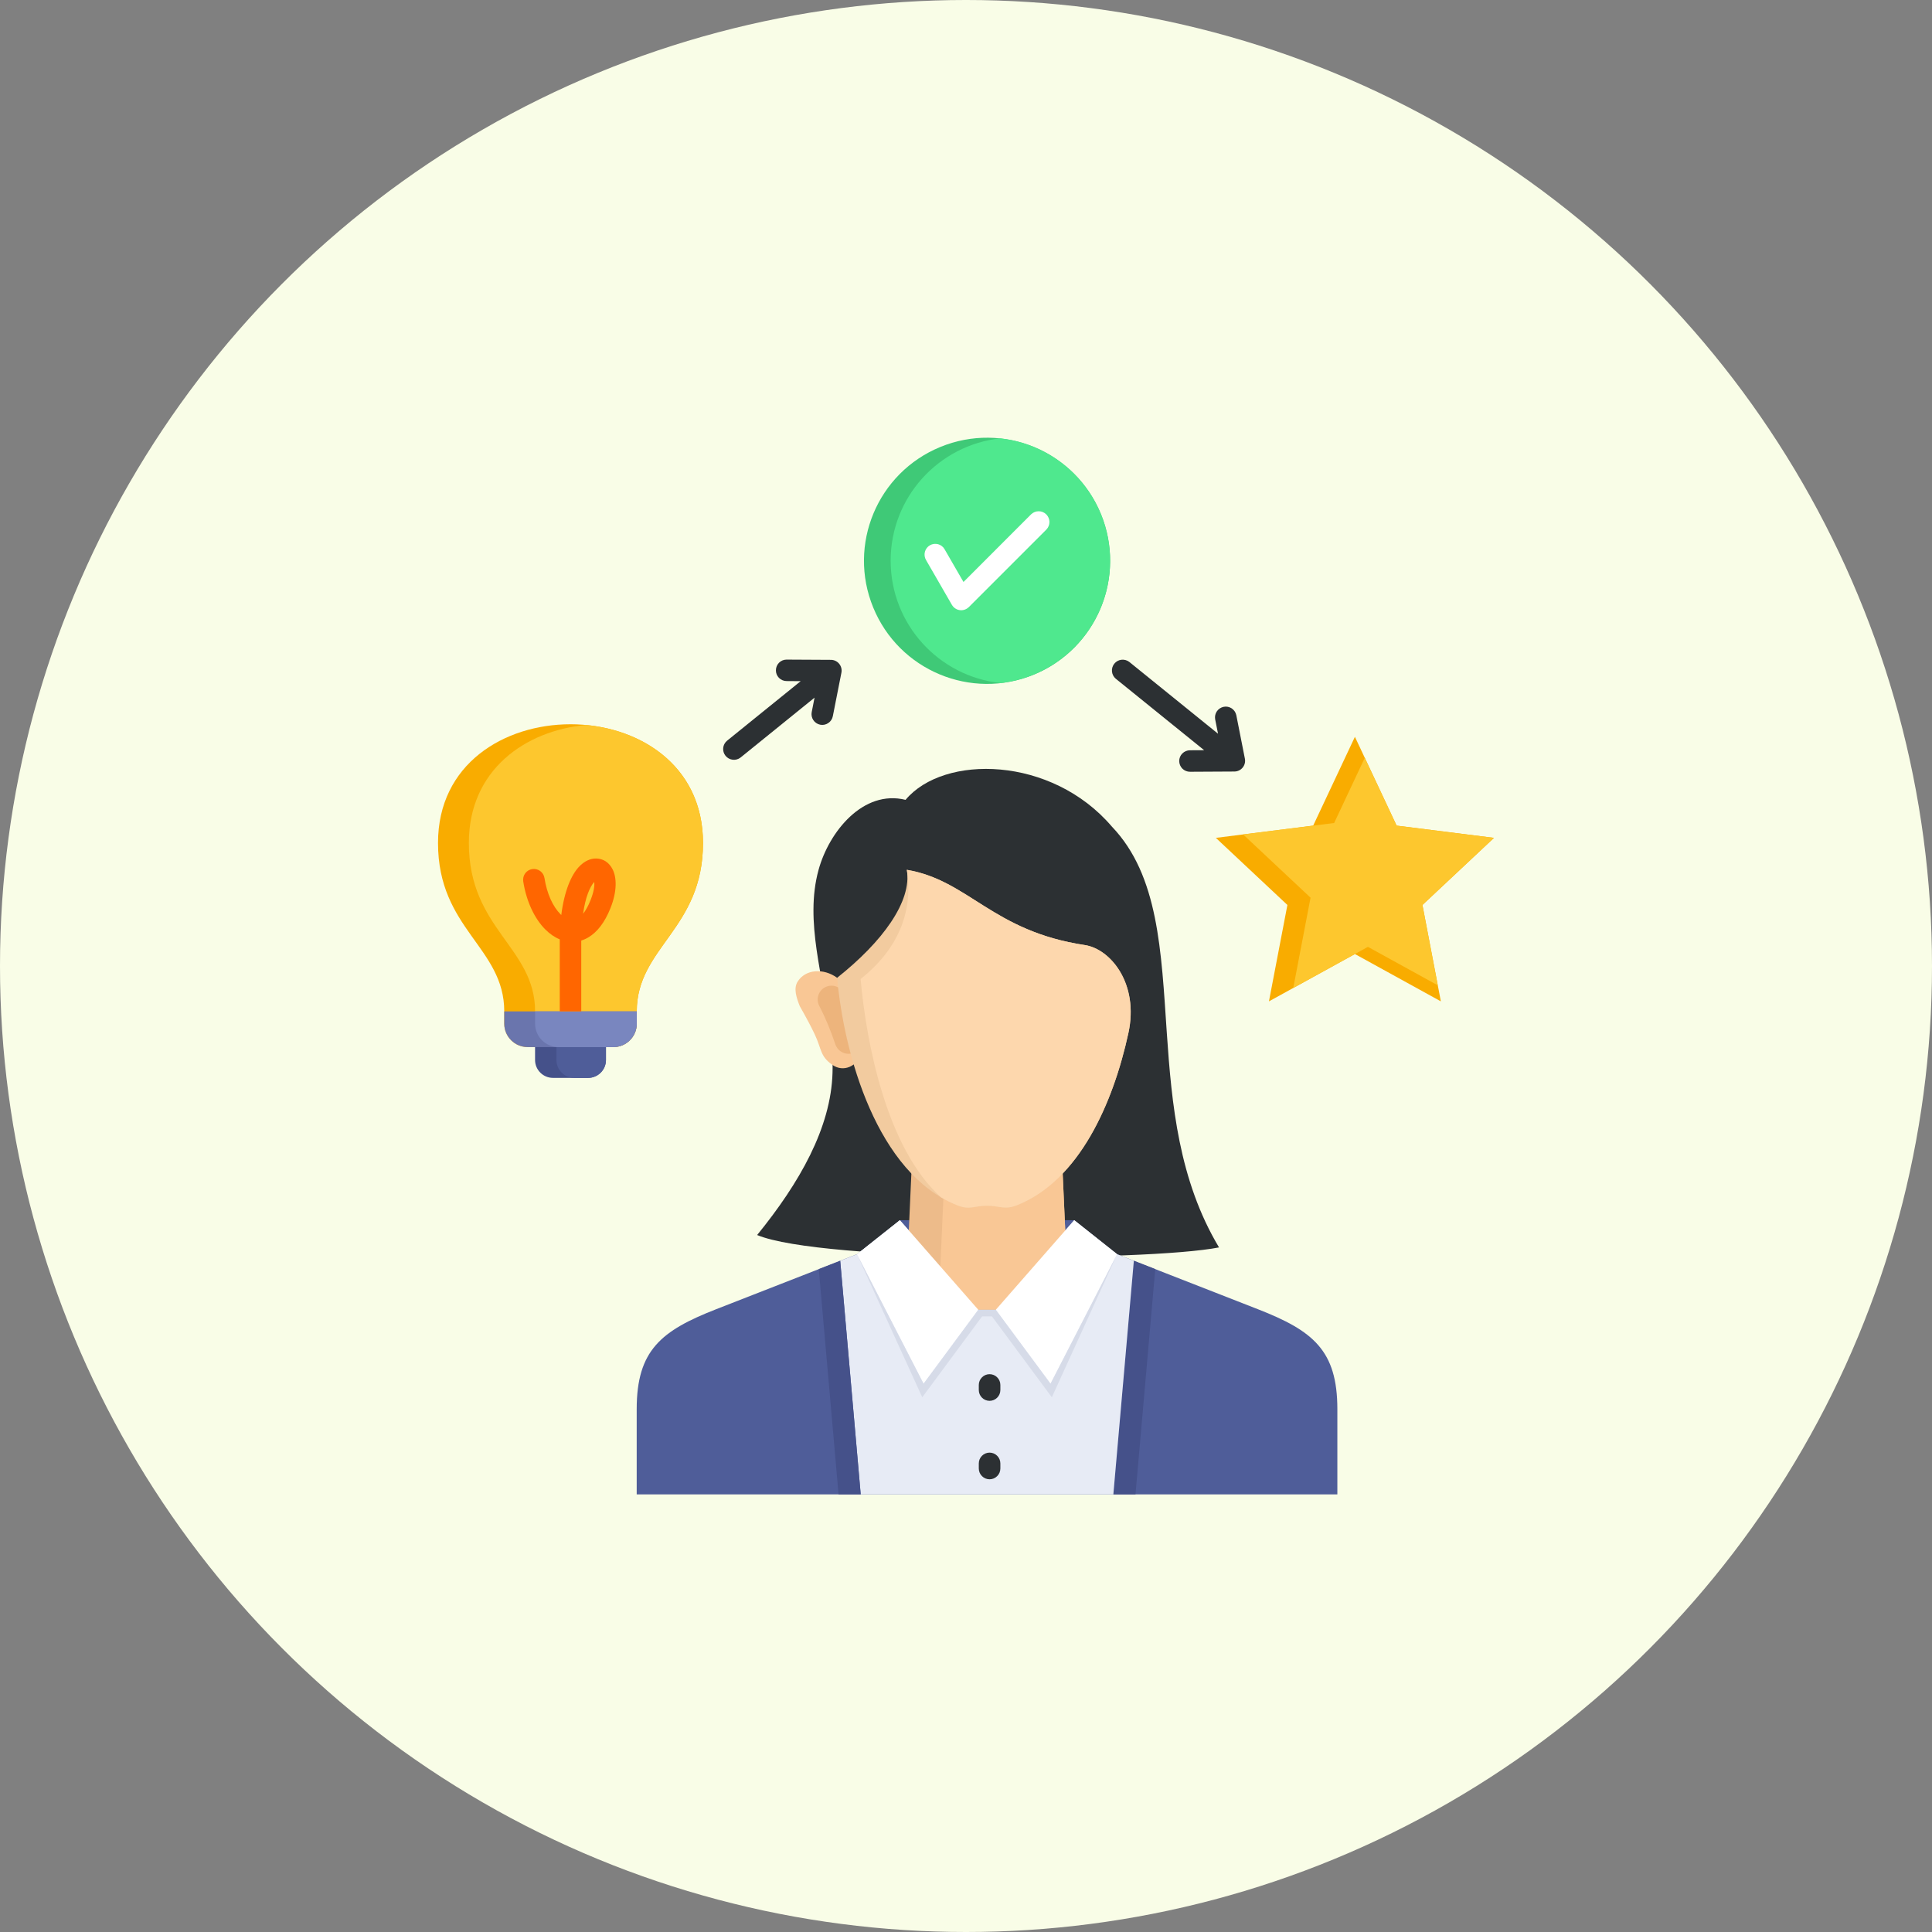 <svg width="56" height="56" viewBox="0 0 56 56" fill="none" xmlns="http://www.w3.org/2000/svg">
<rect x="0" y="0" width="56" height="56" fill="#808080" stroke="none"/>
<circle cx="28" cy="28" r="28" fill="#F9FDE7"/>
<g clip-path="url(#clip0_136_356)">
<path fill-rule="evenodd" clip-rule="evenodd" d="M32.23 23.961C30.479 21.907 27.353 21.86 26.248 23.184C25.024 22.88 24.03 24.101 23.725 25.218C23.316 26.714 23.873 28.319 24.069 29.946C24.115 30.329 24.142 30.713 24.131 31.096C24.085 32.69 23.176 34.285 21.946 35.798C23.817 36.578 33.216 36.572 35.334 36.157C34.168 34.21 33.962 32.01 33.821 29.946C33.659 27.57 33.584 25.375 32.23 23.961Z" fill="#2C3033"/>
<path fill-rule="evenodd" clip-rule="evenodd" d="M28.61 43.315H38.764V40.844C38.764 39.135 38.051 38.57 36.46 37.948L32.38 36.354L31.137 35.368H26.083L24.84 36.354L20.759 37.948C19.168 38.57 18.455 39.135 18.455 40.844V43.315H28.61Z" fill="#4F5D99"/>
<path fill-rule="evenodd" clip-rule="evenodd" d="M32.271 43.315H32.913L33.486 36.786L32.865 36.544L32.271 43.315H32.271Z" fill="#45518A"/>
<path fill-rule="evenodd" clip-rule="evenodd" d="M28.61 43.315H32.271L32.865 36.544L32.38 36.354L31.137 35.368L28.864 37.964H28.356L26.083 35.368L24.84 36.354L24.354 36.544L24.948 43.315H28.61Z" fill="#E7EBF5"/>
<path fill-rule="evenodd" clip-rule="evenodd" d="M28.684 32.186H30.72L30.936 36.975L28.864 37.964H28.356L26.283 36.975L26.499 32.186H28.61H28.684Z" fill="#EDBB8A"/>
<path fill-rule="evenodd" clip-rule="evenodd" d="M28.683 32.186H30.72L30.936 36.975L28.864 37.964H28.356L27.224 37.424L27.46 32.186H28.61H28.683Z" fill="#F9C795"/>
<path fill-rule="evenodd" clip-rule="evenodd" d="M28.864 37.964L30.45 40.107L32.38 36.354L31.137 35.368L28.864 37.964ZM28.356 37.964L26.77 40.107L24.84 36.354L26.083 35.368L28.356 37.964Z" fill="white"/>
<path fill-rule="evenodd" clip-rule="evenodd" d="M25.003 30.469C24.954 29.791 24.854 28.838 24.854 28.838C24.729 28.723 24.509 28.518 24.265 28.342C23.871 28.055 23.345 28.09 23.119 28.454C22.997 28.651 23.082 28.91 23.181 29.162C23.189 29.182 23.423 29.575 23.614 29.978C23.822 30.417 23.764 30.615 24.133 30.87C24.436 31.08 24.853 30.936 25.003 30.469Z" fill="#F9C795"/>
<path fill-rule="evenodd" clip-rule="evenodd" d="M24.46 28.791C24.437 28.744 24.404 28.702 24.364 28.667C24.323 28.633 24.277 28.607 24.227 28.59C24.176 28.573 24.123 28.567 24.071 28.571C24.018 28.575 23.966 28.59 23.919 28.614C23.872 28.638 23.83 28.671 23.796 28.712C23.762 28.752 23.736 28.799 23.72 28.849C23.704 28.9 23.698 28.953 23.702 29.006C23.707 29.058 23.722 29.11 23.747 29.157C23.852 29.361 23.932 29.535 24.005 29.712C24.078 29.889 24.142 30.066 24.216 30.278C24.252 30.378 24.325 30.459 24.421 30.505C24.516 30.551 24.626 30.557 24.726 30.523C24.826 30.488 24.908 30.415 24.954 30.32C25.001 30.225 25.009 30.116 24.975 30.016C24.896 29.788 24.827 29.598 24.748 29.408C24.67 29.218 24.581 29.026 24.46 28.791L24.46 28.791Z" fill="#EDB47C"/>
<path fill-rule="evenodd" clip-rule="evenodd" d="M32.707 29.946C33.02 28.507 32.185 27.504 31.443 27.393C28.761 26.99 28.084 25.517 26.285 25.212C26.44 26.129 25.57 27.308 24.265 28.341C24.463 30.551 25.415 34.019 27.754 34.939C28.106 35.077 28.236 34.952 28.61 34.948C28.942 34.948 29.123 35.074 29.466 34.939C31.289 34.222 32.269 31.957 32.707 29.946V29.946Z" fill="#F2CB9F"/>
<path fill-rule="evenodd" clip-rule="evenodd" d="M32.706 29.946C33.02 28.507 32.185 27.504 31.443 27.393C28.761 26.99 28.084 25.517 26.285 25.212C26.44 26.129 26.25 27.343 24.945 28.377C25.11 30.219 25.693 33.279 27.273 34.703C27.427 34.794 27.587 34.873 27.753 34.939C28.106 35.077 28.236 34.952 28.61 34.948C28.942 34.948 29.123 35.074 29.466 34.939C31.289 34.222 32.269 31.957 32.706 29.946L32.706 29.946Z" fill="#FDD7AD"/>
<path fill-rule="evenodd" clip-rule="evenodd" d="M28.356 37.964L26.77 40.107L24.84 36.354L26.732 40.501L28.467 38.156H28.752L30.488 40.501L32.38 36.354L30.45 40.107L28.864 37.964L28.356 37.964Z" fill="#D6DBE8"/>
<path fill-rule="evenodd" clip-rule="evenodd" d="M24.948 43.315H24.306L23.733 36.786L24.354 36.544L24.948 43.315H24.948Z" fill="#45518A"/>
<path fill-rule="evenodd" clip-rule="evenodd" d="M39.273 21.357L40.482 23.931L43.304 24.286L41.23 26.231L41.764 29.025L39.273 27.653L36.781 29.025L37.316 26.231L35.242 24.286L38.063 23.931L39.273 21.357Z" fill="#F9AC00"/>
<path fill-rule="evenodd" clip-rule="evenodd" d="M39.559 21.965L40.482 23.931L43.304 24.286L41.23 26.231L41.675 28.56L39.65 27.445L39.273 27.653L37.486 28.637L37.987 26.02L36.032 24.186L38.671 23.855L39.559 21.965Z" fill="#FDC72E"/>
<path fill-rule="evenodd" clip-rule="evenodd" d="M18.457 29.674C18.457 30.046 18.152 30.35 17.781 30.35H15.292C14.92 30.35 14.616 30.046 14.616 29.674V29.316C14.616 27.456 12.696 26.933 12.696 24.433C12.696 22.14 14.616 20.993 16.537 20.993C18.457 20.993 20.377 22.14 20.377 24.433C20.377 26.933 18.457 27.456 18.457 29.316V29.674Z" fill="#F9AC00"/>
<path fill-rule="evenodd" clip-rule="evenodd" d="M18.457 29.674C18.457 30.046 18.152 30.35 17.781 30.35H16.186C15.814 30.35 15.51 30.046 15.51 29.674V29.316C15.51 27.456 13.59 26.933 13.59 24.433C13.59 22.318 15.223 21.178 16.983 21.014C18.744 21.178 20.377 22.318 20.377 24.433C20.377 26.933 18.457 27.456 18.457 29.316L18.457 29.674Z" fill="#FDC72E"/>
<path fill-rule="evenodd" clip-rule="evenodd" d="M15.509 29.771H17.564V30.726C17.564 31.01 17.331 31.243 17.046 31.243H16.027C15.742 31.243 15.509 31.01 15.509 30.726V29.771Z" fill="#45518A"/>
<path fill-rule="evenodd" clip-rule="evenodd" d="M16.129 29.771H17.564V30.726C17.564 31.01 17.331 31.243 17.046 31.243H16.646C16.362 31.243 16.129 31.01 16.129 30.726V29.771Z" fill="#4F5D99"/>
<path fill-rule="evenodd" clip-rule="evenodd" d="M18.457 29.674C18.457 30.046 18.152 30.35 17.781 30.35H15.292C14.921 30.35 14.616 30.046 14.616 29.674V29.316H18.457V29.674Z" fill="#6A75AD"/>
<path fill-rule="evenodd" clip-rule="evenodd" d="M18.457 29.674C18.457 30.046 18.153 30.35 17.782 30.35H16.186C15.814 30.35 15.51 30.046 15.51 29.674V29.316H18.457L18.457 29.674Z" fill="#7986BF"/>
<path fill-rule="evenodd" clip-rule="evenodd" d="M16.225 29.316V27.305C16.225 27.279 16.224 27.253 16.224 27.227C16.076 27.167 15.936 27.07 15.808 26.942C15.503 26.638 15.259 26.143 15.166 25.546C15.154 25.464 15.174 25.381 15.223 25.314C15.272 25.248 15.345 25.203 15.427 25.191C15.508 25.178 15.591 25.198 15.658 25.247C15.725 25.296 15.769 25.369 15.782 25.451C15.854 25.913 16.03 26.284 16.247 26.5C16.255 26.508 16.262 26.515 16.269 26.522C16.358 25.814 16.562 25.365 16.773 25.134C16.932 24.961 17.111 24.881 17.281 24.884C17.486 24.888 17.655 24.997 17.757 25.199C17.876 25.433 17.891 25.83 17.695 26.322C17.526 26.747 17.304 27.021 17.059 27.167C16.993 27.207 16.923 27.239 16.849 27.262L16.848 27.305V29.316H16.225L16.225 29.316ZM17.224 25.563C17.094 25.712 16.968 26.008 16.901 26.486C16.976 26.392 17.049 26.262 17.117 26.092C17.211 25.855 17.239 25.677 17.224 25.563Z" fill="#FF6600"/>
<path d="M29.966 19.555C31.788 18.806 32.658 16.722 31.91 14.9C31.162 13.078 29.077 12.207 27.255 12.956C25.433 13.704 24.562 15.788 25.311 17.61C26.059 19.433 28.143 20.303 29.966 19.555Z" fill="#3FC977"/>
<path fill-rule="evenodd" clip-rule="evenodd" d="M28.996 12.706C30.785 12.899 32.177 14.413 32.177 16.252C32.177 18.091 30.785 19.605 28.996 19.798C27.208 19.605 25.816 18.091 25.816 16.252C25.816 14.413 27.208 12.899 28.996 12.706Z" fill="#4FE88E"/>
<path fill-rule="evenodd" clip-rule="evenodd" d="M26.84 16.23C26.819 16.194 26.806 16.155 26.801 16.115C26.796 16.074 26.798 16.033 26.809 15.994C26.82 15.954 26.838 15.917 26.863 15.885C26.888 15.852 26.919 15.825 26.954 15.805C26.99 15.785 27.029 15.771 27.069 15.766C27.11 15.761 27.151 15.764 27.191 15.774C27.23 15.785 27.267 15.803 27.299 15.828C27.332 15.853 27.359 15.884 27.379 15.92L27.927 16.869L29.889 14.906C29.948 14.85 30.027 14.818 30.109 14.819C30.191 14.819 30.269 14.852 30.327 14.91C30.385 14.968 30.418 15.047 30.419 15.129C30.419 15.21 30.388 15.289 30.331 15.348L28.082 17.597L28.081 17.597C28.047 17.63 28.006 17.656 27.961 17.671C27.916 17.687 27.867 17.691 27.82 17.685C27.773 17.679 27.727 17.662 27.688 17.635C27.648 17.608 27.615 17.573 27.591 17.532L26.84 16.23H26.84Z" fill="white"/>
<path fill-rule="evenodd" clip-rule="evenodd" d="M22.796 19.741C22.714 19.74 22.636 19.706 22.578 19.648C22.521 19.589 22.489 19.511 22.49 19.429C22.49 19.347 22.523 19.268 22.58 19.21C22.638 19.152 22.716 19.119 22.798 19.119L24.085 19.126C24.281 19.127 24.426 19.306 24.389 19.497L24.14 20.759C24.125 20.84 24.077 20.912 24.008 20.958C23.94 21.005 23.855 21.022 23.774 21.006C23.693 20.99 23.621 20.942 23.575 20.874C23.529 20.805 23.512 20.721 23.528 20.64L23.61 20.222L21.466 21.957C21.401 22.008 21.319 22.031 21.238 22.021C21.156 22.012 21.082 21.971 21.03 21.907C20.979 21.844 20.954 21.762 20.962 21.681C20.97 21.599 21.01 21.524 21.073 21.471L23.208 19.744L22.796 19.741H22.796ZM34.493 22.37C34.41 22.37 34.331 22.338 34.272 22.28C34.214 22.222 34.181 22.142 34.18 22.06C34.18 21.977 34.212 21.898 34.27 21.84C34.329 21.781 34.408 21.748 34.49 21.747L34.903 21.745L32.341 19.673C32.278 19.62 32.239 19.545 32.231 19.463C32.223 19.382 32.248 19.3 32.299 19.237C32.351 19.173 32.425 19.132 32.507 19.123C32.588 19.114 32.67 19.137 32.734 19.187L35.305 21.267L35.222 20.849C35.208 20.768 35.225 20.685 35.272 20.617C35.318 20.55 35.389 20.503 35.47 20.487C35.55 20.471 35.634 20.488 35.702 20.533C35.77 20.579 35.818 20.649 35.835 20.73L36.084 21.992C36.121 22.183 35.976 22.362 35.78 22.363L34.493 22.37H34.493ZM28.371 42.418C28.371 42.335 28.404 42.255 28.463 42.197C28.521 42.138 28.601 42.105 28.683 42.105C28.766 42.105 28.846 42.138 28.904 42.197C28.963 42.255 28.996 42.335 28.996 42.418V42.566C28.996 42.648 28.963 42.728 28.904 42.786C28.846 42.845 28.766 42.878 28.683 42.878C28.601 42.878 28.521 42.845 28.463 42.786C28.404 42.728 28.371 42.648 28.371 42.566V42.418ZM28.371 40.144C28.371 40.061 28.404 39.981 28.463 39.923C28.521 39.864 28.601 39.831 28.683 39.831C28.766 39.831 28.846 39.864 28.904 39.923C28.963 39.981 28.996 40.061 28.996 40.144V40.291C28.996 40.374 28.963 40.454 28.904 40.512C28.846 40.571 28.766 40.604 28.683 40.604C28.601 40.604 28.521 40.571 28.463 40.512C28.404 40.454 28.371 40.374 28.371 40.291V40.144Z" fill="#2C3033"/>
</g>
<defs>
<clipPath id="clip0_136_356">
<rect width="32" height="32" fill="white" transform="translate(12 12)"/>
</clipPath>
</defs>
</svg>
